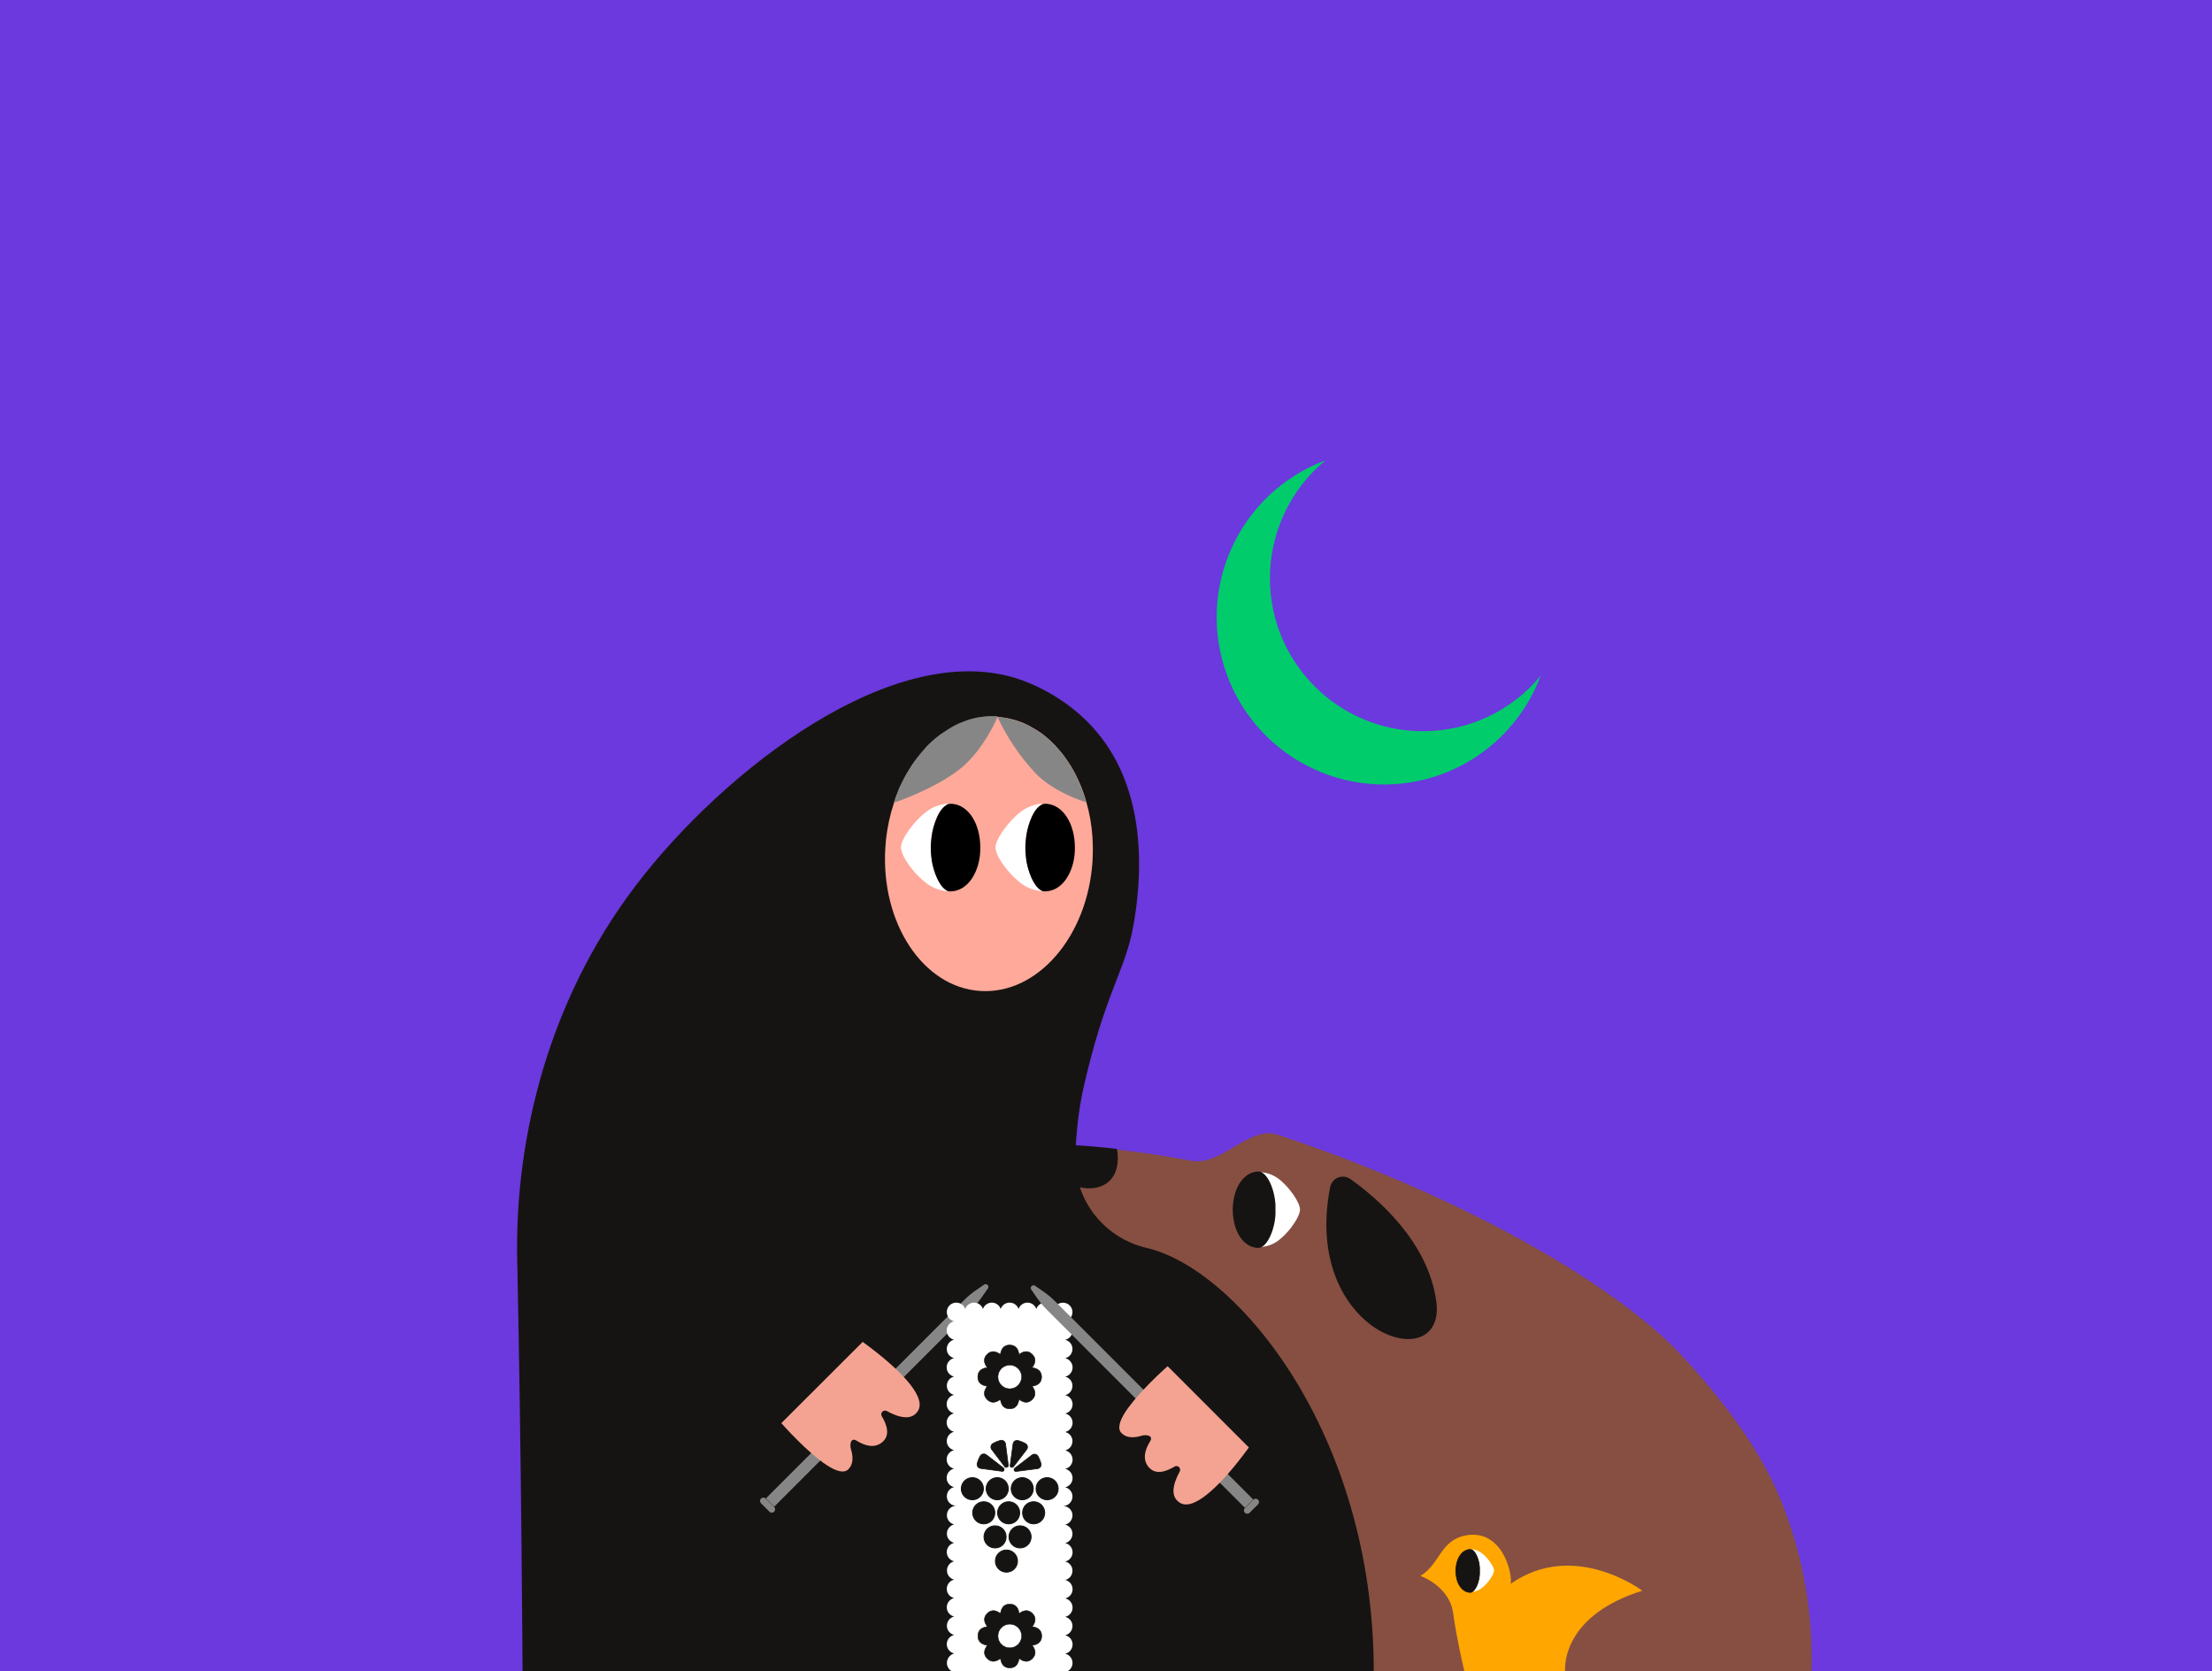 <?xml version="1.0" encoding="utf-8"?>
<!-- Generator: Adobe Illustrator 25.3.1, SVG Export Plug-In . SVG Version: 6.00 Build 0)  -->
<svg version="1.1" id="artwork" xmlns="http://www.w3.org/2000/svg" xmlns:xlink="http://www.w3.org/1999/xlink" x="0px" y="0px"
	 viewBox="0 0 1920 1450" style="enable-background:new 0 0 1920 1450;" xml:space="preserve">
<style type="text/css">
	.st0{fill:#6B39DD;}
	.st1{fill:#864F42;}
	.st2{fill:#FFFFFF;}
	.st3{fill:#161412;stroke:#161412;stroke-width:1.21;stroke-miterlimit:10;}
	.st4{fill:#161412;stroke:#161412;stroke-width:1.25;stroke-miterlimit:10;}
	.st5{fill:#FFA99A;}
	.st6{fill:#868686;}
	.st7{fill:#F4A392;}
	.st8{fill:#161412;stroke:#161412;stroke-width:0.81;stroke-miterlimit:10;}
	.st9{fill:#161412;stroke:#161412;stroke-width:0.58;stroke-miterlimit:10;}
	.st10{fill:#161412;stroke:#161412;stroke-width:0.41;stroke-miterlimit:10;}
	.st11{fill:#FFA600;}
	.st12{fill:#161412;stroke:#161412;stroke-width:0.7;stroke-miterlimit:10;}
	.st13{fill:#00CC6C;}
</style>
<rect y="0" class="st0" width="1920" height="1450"/>
<path class="st1" d="M593.6,1240.2c0,106.2,159.6,199.6,363.4,209.8h615.4c0.9-33.3-2-86.8-25.8-146c-9.5-23.7-29.4-65.7-86.2-127
	c-61.9-66.8-203-143.5-351.6-192.4c-24.7-8.1-48.4,27.6-75,22.6C678.2,940.5,583.3,1129.3,593.6,1240.2L593.6,1240.2z"/>
<path class="st2" d="M1120.7,1065.2c-3.3,4.3-7,8.1-11.3,11.4c-4.2,3.1-9.1,4.9-14.3,5.4c-0.7,0.1-0.7-0.2-0.2-0.5
	c3.9-2,8.1-9,10.2-18.3c0.2-0.9,0.4-1.8,0.6-2.7v-0.1l0.2-1.2v-0.2c0-0.4,0.1-0.7,0.2-1.1c0-0.1,0-0.2,0-0.3l0.1-1
	c0-0.2,0-0.3,0.1-0.4c0-0.3,0.1-0.6,0.1-0.9s0-0.4,0-0.6s0-0.6,0.1-0.8s0-0.5,0-0.7s0-0.5,0-0.7v-0.9c0-0.2,0-0.4,0-0.6
	c0-0.5,0-1,0-1.4s0-1,0-1.4c0-0.2,0-0.4,0-0.6v-0.9c0-0.2,0-0.5,0-0.7s0-0.5,0-0.7s0-0.6-0.1-0.8s0-0.4,0-0.6s-0.1-0.6-0.1-0.9
	c0-0.1,0-0.3-0.1-0.4l-0.1-1c0-0.1,0-0.2,0-0.3c-0.1-0.4-0.1-0.7-0.2-1.1c0-0.1,0-0.1,0-0.2l-0.2-1.2v-0.1
	c-1.9-10.4-6.3-18.4-10.6-20.8l-0.1-0.1c0,0-0.1-0.1-0.1-0.1c-0.6-0.3-0.5-0.6,0.2-0.5c5.2,0.5,10.1,2.4,14.3,5.4
	c9.7,7.2,19,20.9,19,26.9C1128.4,1053.2,1125.2,1059.2,1120.7,1065.2z"/>
<path class="st3" d="M1091.1,1017.2c0.6,0,1.1,0,1.7,0c0.8,0,1.6,0.2,2.3,0.7l0.1,0.1l0.2,0.1c4.2,2.6,8.4,10.4,10.3,20.7v0.1
	l0.2,1.2c0,0.1,0,0.1,0,0.2c0.1,0.4,0.1,0.8,0.2,1.1c0,0.1,0,0.2,0,0.3l0.1,1c0,0.2,0,0.3,0.1,0.4c0,0.3,0.1,0.6,0.1,0.9
	s0,0.4,0,0.6s0,0.6,0.1,0.8s0,0.5,0,0.7s0,0.5,0,0.7v0.9c0,0.2,0,0.4,0,0.6c0,0.5,0,1,0,1.4s0,1,0,1.4c0,0.2,0,0.4,0,0.6v0.9
	c0,0.2,0,0.5,0,0.7s0,0.5,0,0.7s0,0.5-0.1,0.8s0,0.4,0,0.6s-0.1,0.6-0.1,0.9c0,0.2,0,0.3-0.1,0.4l-0.1,1c0,0.1,0,0.2,0,0.3
	c-0.1,0.4-0.1,0.7-0.2,1.1v0.2l-0.2,1.2v0.1c-0.2,0.9-0.4,1.8-0.6,2.7c-2.1,8.9-6,15.6-9.8,18c-0.8,0.5-1.7,0.8-2.6,0.9
	c-0.6,0-1.1,0-1.7,0c-9.9-0.9-17.1-10.3-19.5-23c-0.6-3.1-0.9-6.2-0.9-9.4C1070.7,1032.4,1078.9,1018.3,1091.1,1017.2z"/>
<path class="st4" d="M1155.2,1030.1c1.1-5.7,6.7-9.4,12.4-8.3c1.5,0.3,2.8,0.9,4,1.7c22.5,15.9,67,53.3,74.4,105.2
	C1255.8,1196,1130.2,1157.3,1155.2,1030.1z"/>
<path class="st4" d="M890.9,993.3c28.6,47.1,84.8,50.5,78.2,4.6c0-0.2,0-0.3-0.1-0.4C943.1,994.5,917,993.1,890.9,993.3z"/>
<path class="st4" d="M454.2,1450h737.6c-0.3-208.1-119.9-348.8-196.5-366.5c-36.5-8.4-62.6-40.6-62.6-78l0,0
	c0.7-25.7,3.6-46.5,7.8-64.5c17.2-74.6,32.5-94.5,40.8-128.8c2.3-10.5,4-21.2,5.1-31.9c2-20,8.6-87-29.9-138.5
	c-23.1-30.9-54.5-45.5-70-51.1c-108.7-38.6-258.4,78.5-334.1,178c-40,52.6-64.7,107.4-79.9,157.5c-16.5,54.8-24.3,111.9-22.9,169.1
	C453.1,1258.3,454.1,1435.8,454.2,1450z"/>
<path class="st5" d="M948.2,725.9c-0.7-10.1-2.4-20-5.2-29.7c-0.1,0,0,0,0,0c-3.1-11.2-7.7-21.9-13.7-31.8c0,0-0.1-0.1-0.1-0.1
	c-1.3-2.1-2.6-4.1-4-6c0-0.1-0.1-0.1-0.1-0.2c-1.4-1.9-2.8-3.8-4.2-5.5l-0.2-0.2c-1.5-1.8-3-3.5-4.5-5.1L916,647
	c-0.7-0.8-1.5-1.5-2.2-2.2l-0.2-0.2c-0.8-0.8-1.6-1.5-2.4-2.3l-0.2-0.2c-0.8-0.7-1.5-1.4-2.3-2l-0.3-0.3c-0.8-0.7-1.7-1.3-2.5-2
	l-0.1-0.1c-0.8-0.6-1.6-1.2-2.4-1.8l-0.5-0.3c-1.7-1.2-3.4-2.3-5.2-3.3l-0.5-0.3c-0.8-0.5-1.7-1-2.5-1.4l-0.1-0.1
	c-0.9-0.5-1.8-0.9-2.7-1.4l-0.6-0.3c-0.8-0.4-1.6-0.7-2.4-1.1l-0.4-0.2c-0.9-0.4-1.8-0.8-2.8-1.1l-0.6-0.2c-0.8-0.3-1.6-0.5-2.3-0.8
	l-0.6-0.2c-0.9-0.3-1.9-0.6-2.8-0.8l-0.5-0.1c-0.8-0.2-1.6-0.4-2.4-0.6l-0.7-0.2c-1-0.2-1.9-0.4-2.9-0.5l-0.4-0.1
	c-0.9-0.1-1.7-0.3-2.6-0.4l-0.8-0.1c-1-0.1-2-0.2-3-0.3c0,0,0,0,0,0c-0.7,0-1.4-0.1-2.1-0.1h-0.7h-1.5H861h-1.5h-0.7
	c-0.6,0-1.3,0.1-2,0.1h-0.2c-0.7,0-1.3,0.1-2,0.2l-0.7,0.1l-1.4,0.2l-0.8,0.1c-0.5,0.1-0.9,0.1-1.4,0.2l-0.7,0.1
	c-0.6,0.1-1.3,0.2-1.9,0.3l-0.3,0.1l-1.8,0.4l-0.7,0.2l-1.3,0.3l-0.8,0.2l-1.3,0.4l-0.7,0.2c-0.6,0.2-1.2,0.4-1.8,0.6l-0.5,0.2
	c-0.5,0.2-1.1,0.4-1.6,0.6l-0.8,0.3l-1.2,0.5l-0.8,0.3l-1.2,0.5l-0.8,0.3l-1.5,0.7l-0.8,0.4l-1.3,0.7l-0.8,0.4l-1.1,0.6l-0.8,0.5
	l-1,0.6l-0.8,0.5l-1.3,0.8l-1.1,0.7l-1.1,0.7l-0.9,0.6l-0.9,0.6l-0.9,0.6l-0.9,0.6l-0.9,0.6c-0.3,0.2-0.7,0.5-1,0.8l-1.4,1.1
	l-0.9,0.7l-0.9,0.7l-0.8,0.7l-0.9,0.8l-0.8,0.7l-0.9,0.8l-0.7,0.7l-1.7,1.6l-0.7,0.7l-0.9,0.9l-0.6,0.7l-0.9,1l-0.6,0.7
	c-0.3,0.3-0.6,0.7-0.9,1l-0.4,0.5c-0.6,0.7-1.2,1.4-1.8,2.1c-0.2,0.2-0.3,0.4-0.5,0.6c-0.3,0.4-0.6,0.7-0.9,1.1l-0.5,0.7
	c-0.3,0.4-0.6,0.7-0.9,1.1l-0.5,0.6l-0.9,1.2l-0.2,0.3c-0.7,0.9-1.3,1.8-2,2.7l-0.3,0.5l-0.9,1.3l-0.4,0.6l-0.8,1.3l-0.4,0.6
	c-0.3,0.5-0.6,0.9-0.9,1.4c-0.7,1.1-1.4,2.2-2,3.3l-0.2,0.4l-0.8,1.4l-0.3,0.6c-0.3,0.4-0.5,1-0.8,1.4l-0.3,0.6
	c-0.9,1.7-1.8,3.4-2.6,5.2c-0.1,0.1-0.1,0.2-0.2,0.3c-0.2,0.5-0.5,1-0.7,1.6l-0.3,0.6c-0.2,0.5-0.5,1-0.7,1.6
	c-0.1,0.2-0.2,0.4-0.2,0.6c-0.8,1.8-1.5,3.6-2.2,5.5c0,0.1-0.1,0.2-0.1,0.4c-0.2,0.5-0.4,1.1-0.6,1.7l-0.2,0.7
	c-0.2,0.5-0.4,1.1-0.6,1.6c-0.1,0.2-0.1,0.4-0.2,0.6c-0.2,0.6-0.4,1.1-0.5,1.7c0,0,0,0,0,0c-0.7,2.1-1.3,4.3-2,6.5
	c-2.7,10.1-4.5,20.4-5.1,30.8c-4.2,65.5,32.6,121.3,82.2,124.6s93.3-47,97.6-112.4C948.7,739.9,948.7,732.9,948.2,725.9z"/>
<path class="st6" d="M869.8,622.6c0.9,0.1,1.8,0.2,2.6,0.4l0.4,0.1c1,0.2,1.9,0.3,2.9,0.5l0.7,0.2c0.8,0.2,1.6,0.4,2.4,0.6l0.5,0.1
	c1,0.2,1.9,0.5,2.8,0.8l0.6,0.2c0.8,0.2,1.6,0.5,2.3,0.8l0.6,0.2c0.9,0.3,1.8,0.7,2.8,1.1l0.4,0.2c0.8,0.3,1.6,0.7,2.4,1.1l0.6,0.3
	c0.9,0.4,1.8,0.9,2.7,1.4l0.1,0.1c0.9,0.5,1.7,0.9,2.5,1.4l0.5,0.3c1.8,1,3.5,2.2,5.2,3.3l0.5,0.3c0.8,0.6,1.6,1.2,2.4,1.8l0.1,0.1
	c0.8,0.7,1.7,1.3,2.5,2l0.3,0.3c0.8,0.6,1.5,1.3,2.3,2l0.2,0.2c0.8,0.8,1.6,1.5,2.4,2.3l0.2,0.2c0.8,0.7,1.5,1.5,2.2,2.2l0.2,0.2
	c1.6,1.6,3.1,3.3,4.5,5.1l0.2,0.2c1.5,1.8,2.9,3.6,4.2,5.5c0,0.1,0.1,0.1,0.1,0.2c1.4,1.9,2.7,3.9,4,6c0,0,0,0.1,0.1,0.1
	c6,9.9,10.6,20.6,13.7,31.8c0,0-28.5-8.3-44.8-26c-13.1-14.2-24-30.4-32.2-47.9c1,0.1,2,0.2,3,0.3L869.8,622.6z"/>
<path class="st6" d="M776.1,695.7c0.1-0.2,0.1-0.4,0.2-0.6c0.2-0.5,0.4-1.1,0.6-1.6l0.2-0.7c0.2-0.6,0.4-1.1,0.6-1.7
	c0-0.1,0.1-0.2,0.1-0.4c0.7-1.9,1.5-3.7,2.2-5.5c0.1-0.2,0.2-0.4,0.2-0.6c0.2-0.5,0.5-1,0.7-1.6l0.3-0.6c0.2-0.5,0.5-1,0.7-1.6
	c0-0.1,0.1-0.2,0.2-0.3c0.8-1.7,1.7-3.5,2.6-5.2l0.3-0.6c0.2-0.5,0.5-1,0.8-1.4l0.3-0.6l0.8-1.4l0.2-0.4c0.6-1.1,1.3-2.2,2-3.3l0,0
	c0.3-0.5,0.6-0.9,0.9-1.4l0.4-0.6l0.8-1.3l0.4-0.6l0.9-1.3l0.3-0.5c0.7-0.9,1.3-1.8,2-2.7l0.2-0.3l0.9-1.2l0.5-0.6
	c0.3-0.4,0.6-0.8,0.9-1.1l0.5-0.7c0.3-0.4,0.6-0.7,0.9-1.1c0.2-0.2,0.3-0.4,0.5-0.6c0.6-0.7,1.2-1.4,1.8-2.1l0.4-0.5
	c0.3-0.3,0.6-0.7,0.9-1l0.6-0.7l0.9-1l0.6-0.7l0.9-0.9l0.7-0.7l1.7-1.6l0.7-0.7l0.9-0.8l0.8-0.7l0.9-0.8l0.8-0.7l0.9-0.7l0.9-0.7
	l1.4-1.1c0.3-0.2,0.7-0.5,1-0.8l0.9-0.6l0.9-0.6l0.9-0.6l0.9-0.6l0.9-0.6l1.1-0.7l1.1-0.7l1.3-0.8l0.8-0.5l1-0.6l0.8-0.5l1.1-0.6
	l0.8-0.4l1.3-0.7l0.8-0.4l1.5-0.7l0.8-0.3l1.2-0.5l0.8-0.3l1.2-0.5l0.8-0.3c0.5-0.2,1-0.4,1.6-0.6l0.5-0.2c0.6-0.2,1.2-0.4,1.8-0.6
	l0.7-0.2l1.3-0.4l0.8-0.2l1.3-0.3l0.7-0.2l1.8-0.4l0.3-0.1c0.6-0.1,1.3-0.2,1.9-0.3l0.7-0.1c0.5-0.1,0.9-0.2,1.4-0.2l0.8-0.1
	l1.4-0.2l0.7-0.1c0.7-0.1,1.3-0.1,2-0.2h0.2c0.7,0,1.4-0.1,2-0.1h0.7h1.5h0.8h1.5h0.7c0.7,0,1.4,0.1,2.1,0.1c0,0-11.9,29.3-33.2,46
	c-22.1,17.4-57.3,29.2-57.3,29.2C775.7,696.9,775.9,696.3,776.1,695.7z"/>
<path class="st6" d="M851.8,1126.2c-2.1,3-4.5,5.9-7.1,8.5l-32.8,32.8l-139.9,139.9l-3.6-3.6l-3.6-3.6l139.9-139.9l32.8-32.8
	c2.6-2.6,5.5-5,8.5-7.1l8.2-5.7c1.1-0.7,2.5-0.5,3.3,0.6c0.6,0.8,0.6,1.9,0,2.7L851.8,1126.2z"/>
<path class="st6" d="M671.9,1311.8l0.1-0.1c-1.2,1.2-3.1,1.2-4.2,0c0,0,0,0,0,0l-7.2-7.2c-1.2-1.2-1.2-3.1,0-4.2c0,0,0,0,0,0
	l-0.1,0.1c1.2-1.2,3.1-1.2,4.2,0c0,0,0,0,0,0l7.1,7.1C673.1,1308.6,673.1,1310.5,671.9,1311.8
	C671.9,1311.7,671.9,1311.7,671.9,1311.8z"/>
<path class="st7" d="M717.7,1271.4c7.8,5.1,14.9,7.4,18.7,3.5c4.4-4.4,4.2-11,2.2-17.5c-1.2-4-0.1-10.4,4.9-7.3
	c7.2,4.5,15.5,6.9,22.2,1.4c7-5.7,4.5-14.6-0.3-22.6c-0.9-1.5-0.4-3.5,1.1-4.4c1-0.6,2.2-0.6,3.2-0.1c10.3,5.6,21.7,8.8,27.2-0.3
	c4.1-6.9-1.5-17-10.3-26.9c-1.1-1.2-2.2-2.5-3.4-3.7c-4.8-5-9.9-9.7-15.2-14.1l-1-0.9c-9.9-8.2-18.2-14.1-18.2-14.1l-70.6,70.5
	c0,0,6.3,7.2,14.9,15.7c1.6,1.6,3.4,3.3,5.2,5c4.3,4,8.8,8,13.3,11.4C713.6,1268.7,715.7,1270.1,717.7,1271.4z"/>
<path class="st2" d="M821.9,1443c0,2.9,1.5,5.5,3.9,7h101.2c3.9-2.3,5.1-7.4,2.8-11.2c-1.1-1.9-3-3.3-5.2-3.8c4.4-1,7.2-5.4,6.2-9.8
	c-0.7-3.1-3.1-5.5-6.2-6.2c4.4-1.1,7.1-5.5,6.1-9.9c-0.7-3-3.1-5.3-6.1-6.1c4.4-1,7.2-5.4,6.2-9.8c-0.7-3.1-3.1-5.5-6.2-6.2
	c4.4-1,7.2-5.4,6.2-9.8c-0.7-3.1-3.1-5.5-6.2-6.2c4.4-1,7.1-5.5,6.1-9.9c-0.7-3-3.1-5.4-6.1-6.1c4.4-1,7.2-5.4,6.2-9.8
	c-0.7-3.1-3.1-5.5-6.2-6.2c4.4-1.1,7.1-5.5,6.1-9.9c-0.7-3-3.1-5.3-6.1-6.1c4.4-1.1,7.1-5.5,6.1-9.9c-0.9-3.7-4.2-6.3-8.1-6.3
	c4.5,0.1,8.3-3.6,8.3-8.1c0.1-3.9-2.6-7.2-6.3-8.1c4.4-1,7.2-5.4,6.2-9.8c-0.7-3.1-3.1-5.5-6.2-6.2c4.4-1,7.2-5.4,6.2-9.8
	c-0.7-3.1-3.1-5.5-6.2-6.2c4.4-1.1,7.1-5.5,6.1-9.9c-0.7-3-3.1-5.3-6.1-6.1c4.4-1,7.2-5.4,6.2-9.8c-0.7-3.1-3.1-5.5-6.2-6.2
	c4.4-1,7.2-5.4,6.2-9.8c-0.7-3.1-3.1-5.5-6.2-6.2c4.4-1,7.1-5.5,6.1-9.9c-0.7-3-3.1-5.4-6.1-6.1c4.4-1,7.2-5.4,6.2-9.8
	c-0.7-3.1-3.1-5.5-6.2-6.2c4.4-1.1,7.1-5.5,6.1-9.9c-0.7-3-3.1-5.3-6.1-6.1c4.4-1,7.2-5.4,6.2-9.8c-0.7-3.1-3.1-5.5-6.2-6.2
	c4.4-1.1,7.1-5.5,6.1-9.9c-1.1-4.4-5.5-7.1-9.9-6.1c-2.7,0.6-4.9,2.6-5.8,5.2c-1.5-4.3-6.2-6.5-10.5-5c-2.3,0.8-4.2,2.7-5,5
	c-1.5-4.3-6.2-6.5-10.4-5c-2.3,0.8-4.2,2.7-5,5c-1.5-4.3-6.2-6.5-10.5-5c-2.3,0.8-4.2,2.7-5,5c-1.5-4.3-6.2-6.5-10.4-5
	c-2.3,0.8-4.2,2.7-5,5c-1.5-4.3-6.2-6.5-10.4-5c-2.3,0.8-4.2,2.7-5,5c-1.5-4.3-6.2-6.5-10.5-5c-4.3,1.5-6.5,6.2-5,10.5
	c0.9,2.6,3.1,4.6,5.8,5.2c-4.4,1-7.2,5.4-6.2,9.8c0.7,3.1,3.1,5.5,6.2,6.2c-4.4,1.1-7.1,5.5-6.1,9.9c0.7,3,3.1,5.3,6.1,6.1
	c-4.4,1-7.2,5.4-6.2,9.8c0.7,3.1,3.1,5.5,6.2,6.2c-4.4,1.1-7.1,5.5-6,9.9c0.7,3,3.1,5.3,6,6c-4.4,1-7.2,5.4-6.2,9.8
	c0.7,3.1,3.1,5.5,6.2,6.2c-4.4,1-7.2,5.4-6.2,9.8c0.7,3.1,3.1,5.5,6.2,6.2c-4.4,1.1-7.1,5.5-6.1,9.9c0.7,3,3.1,5.3,6.1,6.1
	c-4.4,1-7.2,5.4-6.2,9.8c0.7,3.1,3.1,5.5,6.2,6.2c-4.4,1-7.2,5.4-6.2,9.8c0.7,3.1,3.1,5.5,6.2,6.2c-4.4,1.1-7.1,5.5-6,10
	c0.9,3.7,4.2,6.2,8,6.2c-4.5,0-8.2,3.7-8.2,8.2c0,3.8,2.6,7.1,6.3,8c-4.4,1.1-7.1,5.5-6.1,9.9c0.7,3,3.1,5.3,6.1,6.1
	c-4.4,1-7.2,5.4-6.2,9.8c0.7,3.1,3.1,5.5,6.2,6.2c-4.4,1.1-7.1,5.5-6,9.9c0.7,3,3.1,5.3,6,6c-4.4,1-7.2,5.4-6.2,9.8
	c0.7,3.1,3.1,5.5,6.2,6.2c-4.4,1-7.2,5.4-6.2,9.8c0.7,3.1,3.1,5.5,6.2,6.2c-4.4,1.1-7.1,5.5-6.1,9.9c0.7,3,3.1,5.3,6.1,6.1
	c-4.4,1-7.2,5.4-6.2,9.8c0.7,3.1,3.1,5.5,6.2,6.2C824.5,1435.9,821.9,1439.2,821.9,1443z"/>
<circle class="st8" cx="844" cy="1291.8" r="9.6"/>
<circle class="st8" cx="865.6" cy="1291.8" r="9.6"/>
<circle class="st8" cx="887.3" cy="1291.8" r="9.6"/>
<circle class="st8" cx="908.9" cy="1291.8" r="9.6"/>
<circle class="st8" cx="853.9" cy="1312.7" r="9.6"/>
<circle class="st8" cx="875.5" cy="1312.7" r="9.6"/>
<circle class="st8" cx="897.2" cy="1312.7" r="9.6"/>
<circle class="st8" cx="863.7" cy="1333.6" r="9.6"/>
<circle class="st8" cx="885.4" cy="1333.6" r="9.6"/>
<circle class="st8" cx="873.6" cy="1354.6" r="9.6"/>
<path class="st9" d="M871.5,1275.7L871.5,1275.7c0.3-0.7,0.1-1.4-0.5-1.9l-14.8-11.4c-1.6-1.2-3.9-1-5.1,0.6
	c-0.1,0.1-0.2,0.2-0.3,0.4c-1.1,2-2,4.1-2.6,6.3c-0.5,1.9,0.6,3.9,2.5,4.4c0.2,0,0.3,0.1,0.5,0.1l18.6,2.5
	C870.6,1276.9,871.3,1276.4,871.5,1275.7z"/>
<path class="st9" d="M879.7,1272.7l11.4-14.8c1.2-1.6,1-3.8-0.6-5c-0.1-0.1-0.3-0.2-0.4-0.3c-2-1.1-4.1-2-6.3-2.6
	c-1.9-0.5-3.9,0.6-4.4,2.5c0,0.2-0.1,0.3-0.1,0.5l-2.5,18.6c-0.1,0.7,0.3,1.4,1,1.7h0.1C878.5,1273.4,879.2,1273.2,879.7,1272.7z"/>
<path class="st9" d="M875.2,1271.5l-2.4-18.6c-0.3-2-2.1-3.4-4.1-3.1c-0.2,0-0.3,0.1-0.5,0.1c-2.2,0.6-4.3,1.5-6.3,2.6
	c-1.7,1-2.3,3.2-1.4,4.9c0.1,0.1,0.2,0.3,0.3,0.4l11.3,14.9c0.4,0.6,1.2,0.8,1.8,0.5l0.2-0.1
	C874.9,1272.9,875.3,1272.2,875.2,1271.5z"/>
<path class="st9" d="M882,1276.8l18.6-2.4c2-0.3,3.4-2.1,3.1-4.1c0-0.2-0.1-0.3-0.1-0.4c-0.6-2.2-1.5-4.3-2.6-6.3
	c-1-1.7-3.2-2.3-4.9-1.3c-0.1,0.1-0.3,0.2-0.4,0.3l-14.9,11.4c-0.6,0.4-0.8,1.2-0.5,1.8l0.1,0.2
	C880.6,1276.5,881.3,1276.9,882,1276.8z"/>
<path class="st10" d="M904.1,1194.8c0-5.2-3.6-7.4-8.2-8.1c2.8-3.7,3.8-7.8,0.1-11.5s-7.8-2.7-11.5,0.1c-0.6-4.6-2.8-8.2-8.1-8.2
	s-7.4,3.6-8.1,8.2c-3.7-2.8-7.8-3.8-11.5-0.1s-2.7,7.8,0.1,11.5c-4.6,0.6-8.2,2.8-8.2,8.1s3.6,7.4,8.2,8.1
	c-2.8,3.7-3.8,7.8-0.1,11.5s7.8,2.7,11.5-0.1c0.7,4.6,2.8,8.2,8.1,8.2s7.4-3.6,8.1-8.2c3.7,2.8,7.8,3.8,11.5,0.1s2.7-7.8-0.1-11.5
	C900.5,1202.2,904.1,1200.1,904.1,1194.8z M876.5,1205.1c-5.7,0-10.3-4.6-10.3-10.3c0-5.7,4.6-10.3,10.3-10.3
	c5.7,0,10.3,4.6,10.3,10.3c0,0,0,0,0,0C886.7,1200.5,882.1,1205.1,876.5,1205.1L876.5,1205.1z"/>
<path class="st10" d="M848.8,1419.6c0,5.2,3.6,7.4,8.2,8.1c-2.8,3.7-3.8,7.8-0.1,11.5s7.8,2.7,11.5-0.1c0.7,4.6,2.8,8.2,8.1,8.2
	s7.4-3.6,8.1-8.2c3.7,2.8,7.8,3.8,11.5,0.1s2.7-7.8-0.1-11.5c4.6-0.6,8.2-2.8,8.2-8.1s-3.6-7.4-8.2-8.1c2.8-3.7,3.8-7.8,0.1-11.5
	s-7.8-2.7-11.5,0.1c-0.6-4.6-2.8-8.2-8.1-8.2s-7.4,3.6-8.1,8.2c-3.7-2.8-7.8-3.8-11.5-0.1s-2.7,7.8,0.1,11.5
	C852.4,1412.1,848.8,1414.3,848.8,1419.6z M876.5,1409.3c5.7,0,10.3,4.6,10.3,10.3s-4.6,10.3-10.3,10.3c-5.7,0-10.3-4.6-10.3-10.3
	S870.8,1409.3,876.5,1409.3L876.5,1409.3z"/>
<path class="st6" d="M1080.6,1312.7l-0.1-0.1c1.2,1.2,3.1,1.2,4.2,0c0,0,0,0,0,0l7.2-7.1c1.2-1.2,1.2-3.1,0-4.2c0,0,0,0,0,0l0.1,0.1
	c-1.2-1.2-3.1-1.2-4.2,0c0,0,0,0,0,0l-7.1,7.2C1079.4,1309.6,1079.4,1311.5,1080.6,1312.7
	C1080.6,1312.7,1080.6,1312.7,1080.6,1312.7z"/>
<path class="st6" d="M900.8,1127.2c2.1,3,4.5,5.9,7.1,8.5l32.8,32.8l139.9,139.9l3.6-3.6l3.6-3.6l-139.9-139.9l-32.8-32.8
	c-2.6-2.6-5.5-5-8.5-7.1l-8.2-5.7c-1.1-0.7-2.5-0.5-3.3,0.6c-0.6,0.8-0.6,1.9,0,2.7L900.8,1127.2z"/>
<path class="st7" d="M977,1224.9c-5.1,7.8-7.4,14.9-3.5,18.7c4.4,4.4,11,4.2,17.5,2.2c4.1-1.2,10.4-0.1,7.3,4.9
	c-4.5,7.2-6.9,15.5-1.4,22.2c5.7,7,14.6,4.5,22.6-0.3c1.5-0.9,3.5-0.4,4.4,1.1c0.6,1,0.6,2.2,0.1,3.2c-5.6,10.3-8.8,21.7,0.3,27.2
	c6.9,4.1,17-1.5,26.9-10.3c1.2-1.1,2.4-2.2,3.7-3.4c5-4.8,9.7-9.9,14.1-15.2c0.3-0.3,0.6-0.7,0.9-1c8.2-9.9,14.1-18.2,14.1-18.2
	l-70.5-70.5c0,0-7.2,6.3-15.7,14.9c-1.6,1.6-3.3,3.4-5,5.2c-4,4.3-8,8.8-11.4,13.3C979.8,1220.8,978.3,1222.9,977,1224.9z"/>
<path class="st11" d="M1261.3,1399.7c2.9,21.1,8.5,45.4,9.7,50.3h87.5c-0.4-6.7,0-48.6,67-69.7c0,0-59.1-44.6-114.2-6
	c1.7-9-7.4-47.7-38.8-42c-22.5,4.1-22.3,24.7-39.6,35.2C1232.8,1367.4,1258.1,1376.1,1261.3,1399.7z"/>
<path class="st2" d="M1292.4,1354.1c-1.9-2.5-4-4.7-6.5-6.6c-2.4-1.8-5.2-2.8-8.2-3.1c-0.4,0-0.4,0.1-0.1,0.3
	c2.3,1.2,4.6,5.2,5.9,10.5c0.1,0.5,0.2,1,0.3,1.5l0,0c0,0.2,0.1,0.5,0.1,0.7c0,0,0,0.1,0,0.1c0,0.2,0.1,0.4,0.1,0.6
	c0,0.1,0,0.1,0,0.2s0.1,0.4,0.1,0.6s0,0.2,0,0.3l0.1,0.5c0,0.1,0,0.2,0,0.3s0,0.3,0,0.5v0.4c0,0.1,0,0.3,0,0.4s0,0.3,0,0.5
	s0,0.2,0,0.3c0,0.3,0,0.6,0,0.8s0,0.6,0,0.8c0,0.1,0,0.2,0,0.3s0,0.3,0,0.5s0,0.3,0,0.4v0.4c0,0.2,0,0.3,0,0.5s0,0.2,0,0.3l-0.1,0.5
	c0,0.1,0,0.2,0,0.2s-0.1,0.4-0.1,0.6s0,0.1,0,0.2c0,0.2-0.1,0.4-0.1,0.7c0,0,0,0.1,0,0.1c0,0.2-0.1,0.5-0.1,0.7l0,0
	c-1.1,6-3.7,10.6-6.1,12h-0.1h-0.1c-0.3,0.2-0.3,0.3,0.1,0.3c3-0.3,5.8-1.4,8.2-3.1c5.6-4.2,11-12,11-15.5
	C1296.9,1361,1295,1357.5,1292.4,1354.1z"/>
<path class="st12" d="M1275.4,1381.7c0.3,0,0.7,0,1,0c0.5,0,0.9-0.1,1.3-0.4h0.1l0.1-0.1c2.4-1.5,4.9-6,5.9-11.9l0,0
	c0.1-0.2,0.1-0.5,0.1-0.7c0,0,0-0.1,0-0.1c0-0.2,0.1-0.4,0.1-0.7c0,0,0-0.1,0-0.2s0.1-0.4,0.1-0.6s0-0.2,0-0.2l0.1-0.5
	c0-0.1,0-0.2,0-0.3s0-0.3,0-0.5v-0.4c0-0.1,0-0.3,0-0.4s0-0.3,0-0.5s0-0.2,0-0.3c0-0.3,0-0.6,0-0.8s0-0.6,0-0.8c0-0.1,0-0.2,0-0.3
	s0-0.3,0-0.5s0-0.3,0-0.4v-0.4c0-0.2,0-0.3,0-0.5s0-0.2,0-0.3l-0.1-0.5c0-0.1,0-0.2,0-0.3s-0.1-0.4-0.1-0.6s0-0.1,0-0.2
	c0-0.2-0.1-0.4-0.1-0.6c0,0,0-0.1,0-0.1c0-0.2-0.1-0.5-0.1-0.7l0,0c-0.1-0.5-0.2-1-0.3-1.5c-1.2-5.1-3.4-9-5.6-10.3
	c-0.4-0.3-1-0.5-1.5-0.5c-0.3,0-0.7,0-1,0c-5.7,0.5-9.8,5.9-11.2,13.2c-0.3,1.8-0.5,3.6-0.5,5.4
	C1263.7,1372.9,1268.4,1381,1275.4,1381.7z"/>
<path class="st13" d="M1235,634.5c-73.3,0-132.7-59.4-132.7-132.7c0-39.6,17.6-77,48.1-102.3c-75.1,28.1-113.2,111.8-85.1,186.9
	s111.8,113.2,186.9,85.1c39.3-14.7,70.4-45.8,85.1-85.1C1312.1,616.9,1274.6,634.6,1235,634.5z"/>
<path class="st2" d="M791.2,753.6c3.9,5,8.5,9.5,13.5,13.3c5,3.6,10.9,5.8,17.1,6.4c0.8,0.1,0.8-0.3,0.2-0.6
	c-6.9-3.5-11.3-16.1-12.9-24.5c0.2-0.7-1-4.2-1-10.5c0-1.1,0-4.4,0-5.7c0-10.1,5-29,13.7-33.8l0.1-0.1l0.2-0.1
	c0.7-0.3,0.6-0.7-0.2-0.6c-6.1,0.6-12.1,2.8-17.1,6.4c-11.6,8.5-22.8,24.5-22.8,31.5C782,739.6,785.8,746.8,791.2,753.6z"/>
<path d="M826.6,697.5c-0.7-0.1-1.3-0.1-2,0c-0.9,0-1.9,0.3-2.8,0.8c-0.1,0-0.1,0-0.1,0.1s-0.2,0.1-0.3,0.2
	c-9,5.5-12.3,24.1-12.3,24.2c-0.4,2.1-0.8,5.7-1,7.7c-0.8,9.8,1,17.7,0.9,17.8c1.6,8.2,5.7,20.1,12.3,24.2c0.9,0.6,2,1,3.2,1
	c0.7,0,1.3,0,2-0.1c11.8-1,20.4-12.1,23.4-26.9c0.7-3.6,1-7.3,1-11C850.9,715.3,841.1,698.8,826.6,697.5z"/>
<path class="st2" d="M873.3,753.6c3.9,5,8.5,9.5,13.5,13.3c5,3.6,10.9,5.8,17.1,6.4c0.8,0.1,0.8-0.3,0.2-0.6
	c-6.9-3.5-11.3-16.1-12.9-24.5c0.2-0.7-1-4.2-1-10.5c0-1.1,0-4.4,0-5.7c0-10.1,5-29,13.7-33.8l0.1-0.1l0.2-0.1
	c0.7-0.3,0.6-0.7-0.2-0.6c-6.1,0.6-12.1,2.8-17.1,6.4c-11.6,8.5-22.8,24.5-22.8,31.5C864,739.6,867.8,746.8,873.3,753.6z"/>
<path d="M908.7,697.5c-0.7-0.1-1.3-0.1-2,0c-0.9,0-1.9,0.3-2.8,0.8c-0.1,0-0.1,0-0.1,0.1s-0.2,0.1-0.3,0.2
	c-9,5.5-12.3,24.1-12.3,24.2c-0.4,2.1-0.8,5.7-1,7.7c-0.8,9.8,1,17.7,0.9,17.8c1.6,8.2,5.7,20.1,12.3,24.2c0.9,0.6,2,1,3.2,1
	c0.7,0,1.3,0,2-0.1c11.8-1,20.4-12.1,23.4-26.9c0.7-3.6,1-7.3,1-11C933,715.3,923.2,698.8,908.7,697.5z"/>
</svg>
